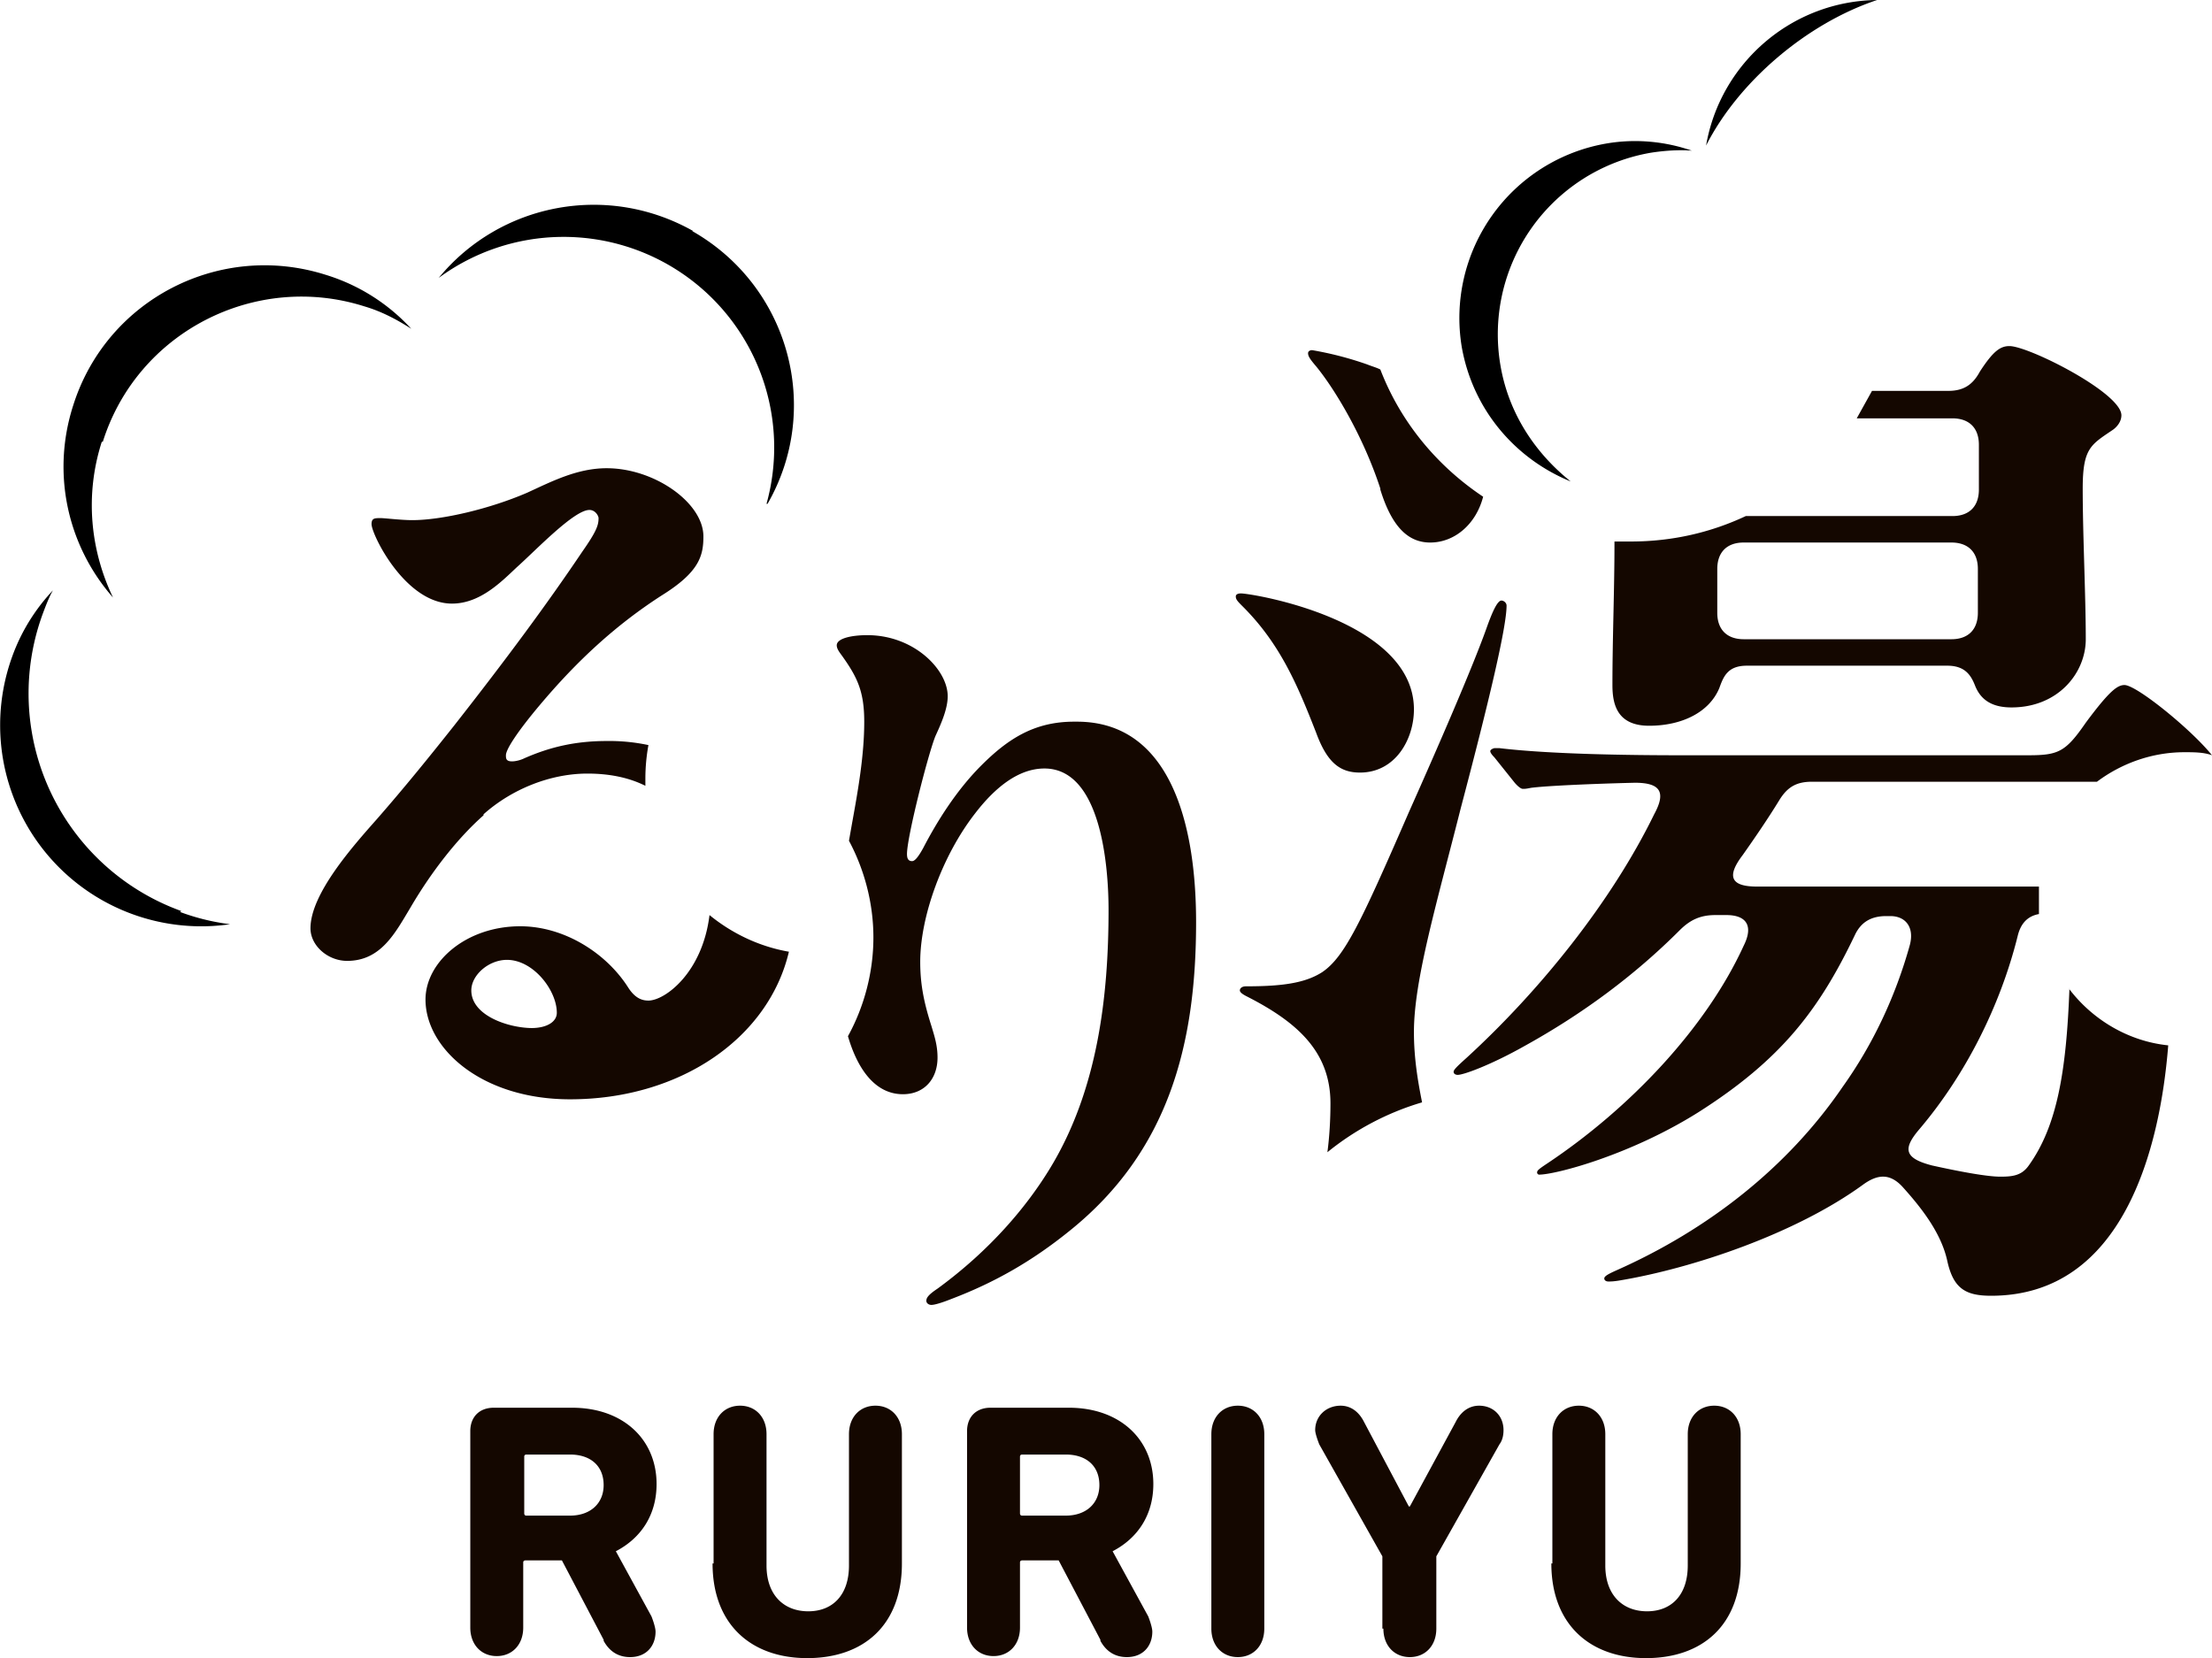 <svg id="_レイヤー_2" data-name="レイヤー 2" xmlns="http://www.w3.org/2000/svg" viewBox="0 0 21.73 16.29"><defs><style>.cls-1{fill:#140700}</style></defs><g id="_レイヤー_2-2" data-name="レイヤー 2"><path class="cls-1" d="m5.93 16.11-.41-.78h-.36s-.02 0-.02.02v.64c0 .17-.11.28-.26.28s-.26-.11-.26-.28v-1.93c0-.14.09-.23.23-.23h.77c.5 0 .83.31.83.75 0 .3-.15.53-.4.66l.35.64s.04.1.04.15c0 .14-.09.25-.25.25-.11 0-.2-.05-.26-.16Zm0-1.52c0-.19-.13-.3-.33-.3h-.43s-.02 0-.02.02v.56s0 .02.02.02h.43c.2 0 .33-.12.33-.3Zm1.08.77v-1.27c0-.17.11-.28.26-.28s.26.11.26.28v1.29c0 .29.17.45.41.45s.4-.16.4-.45v-1.29c0-.17.11-.28.26-.28s.26.11.26.28v1.27c0 .61-.38.93-.93.93S7 15.96 7 15.36Zm3.8.75-.41-.78h-.36s-.02 0-.02.02v.64c0 .17-.11.28-.26.28s-.26-.11-.26-.28v-1.93c0-.14.09-.23.23-.23h.77c.5 0 .83.31.83.75 0 .3-.15.53-.4.66l.35.64s.04.1.04.15c0 .14-.09.25-.25.25-.11 0-.2-.05-.26-.16Zm-.01-1.52c0-.19-.13-.3-.33-.3h-.43s-.02 0-.02.02v.56s0 .02.02.02h.43c.2 0 .33-.12.33-.3Zm1.1-.5c0-.17.11-.28.26-.28s.26.11.26.28V16c0 .17-.11.28-.26.28s-.26-.11-.26-.28v-1.91ZM13.58 16v-.71l-.62-1.1s-.04-.1-.04-.14c0-.14.11-.24.25-.24.1 0 .18.06.23.16l.44.83h.01l.45-.83c.05-.1.13-.16.23-.16.14 0 .24.1.24.24 0 .05-.01.1-.04.14l-.62 1.1V16c0 .17-.11.28-.26.28s-.26-.11-.26-.28Zm1.67-.64v-1.27c0-.17.11-.28.26-.28s.26.11.26.28v1.29c0 .29.17.45.41.45s.4-.16.4-.45v-1.29c0-.17.11-.28.26-.28s.26.11.26.28v1.27c0 .61-.38.93-.93.93s-.93-.33-.93-.93Zm2.99-11.25h.94c.16 0 .26.09.26.26v.44c0 .16-.09.26-.26.26h-2.03c-.34.16-.72.25-1.13.25h-.16v.02c0 .46-.02.93-.02 1.39 0 .18.04.4.36.4s.59-.13.69-.37c.04-.11.08-.22.27-.22h1.97c.17 0 .23.09.27.19.05.13.15.22.36.22.46 0 .73-.34.73-.67 0-.43-.03-1.02-.03-1.48 0-.4.08-.43.3-.58.04-.03.08-.08.08-.14 0-.22-.91-.68-1.1-.68-.09 0-.16.05-.29.25-.07.13-.16.19-.31.19h-.75l-.15.27Zm1.19 1.91c0 .16-.09.26-.26.26h-2.04c-.16 0-.26-.09-.26-.26v-.43c0-.16.09-.26.26-.26h2.04c.16 0 .26.09.26.26v.43Zm-6.5 1.18c.11.3.24.39.43.39.35 0 .53-.33.53-.62 0-.88-1.59-1.14-1.7-1.14-.03 0-.05.01-.05.03 0 .03.02.05.07.1.37.37.54.78.72 1.24Zm.63-2.39c.12.39.29.52.49.52.24 0 .45-.18.52-.45-.45-.3-.81-.73-1.01-1.25-.04-.02-.08-.03-.13-.05a3.32 3.32 0 0 0-.54-.14c-.02 0-.04.01-.04.03 0 .03.02.06.08.13.18.22.46.68.63 1.2Z"/><path class="cls-1" d="M12.25 9.79c.49.25.82.54.82 1.05 0 .16-.01.33-.03.48.27-.22.59-.39.93-.49-.04-.2-.08-.43-.08-.69 0-.51.22-1.25.46-2.2.28-1.06.45-1.78.45-1.99 0-.03-.03-.05-.05-.05-.04 0-.09.11-.15.28-.14.39-.47 1.15-.76 1.8-.47 1.08-.63 1.42-.85 1.57-.17.11-.4.14-.75.14-.04 0-.06.02-.06.04s.03.04.07.06Zm8.08-.09c-.03.82-.12 1.36-.4 1.75-.07.1-.16.11-.28.11-.13 0-.4-.05-.67-.11-.27-.07-.29-.16-.13-.35.46-.54.8-1.22.97-1.9.03-.13.1-.2.21-.22v-.27h-2.77c-.26 0-.3-.1-.14-.31.12-.17.25-.36.36-.54.08-.13.17-.18.32-.18h2.8c.24-.18.54-.29.86-.29.09 0 .19 0 .27.03-.2-.25-.74-.69-.86-.69-.07 0-.15.06-.38.37-.2.29-.27.32-.57.32h-3.4c-.51 0-1.29-.01-1.79-.07h-.05s-.04.01-.04.03c0 .01.01.03.04.06l.2.25s.05.06.08.06c.02 0 .03 0 .08-.01.15-.02.61-.04 1.02-.05.25 0 .31.09.19.31-.42.86-1.12 1.73-1.84 2.39-.1.09-.13.12-.13.14s.02.03.04.03c.06 0 .33-.1.65-.28.58-.32 1.09-.7 1.53-1.14.1-.1.2-.15.35-.15h.11c.19 0 .27.1.17.3-.37.81-1.12 1.6-1.93 2.14-.09.06-.1.07-.1.09 0 .01.01.02.02.02.16 0 .89-.19 1.56-.61.82-.52 1.19-1.01 1.54-1.74.06-.13.16-.19.31-.19h.04c.15 0 .24.11.19.29-.14.5-.36.97-.66 1.39-.54.79-1.32 1.4-2.22 1.8-.09.04-.12.06-.12.08s.02.03.04.03.05 0 .11-.01c.72-.12 1.73-.46 2.39-.94.15-.11.27-.11.39.02.18.2.38.45.44.73.06.27.18.34.43.34 1.3 0 1.66-1.45 1.74-2.46-.39-.04-.74-.25-.97-.55ZM6.97 8.99c-.07.57-.44.84-.6.84-.06 0-.13-.02-.2-.13-.21-.33-.62-.6-1.06-.6-.53 0-.93.35-.93.72 0 .48.55.98 1.42.98 1.08 0 1.95-.6 2.15-1.45-.29-.05-.56-.18-.78-.36ZM5.23 10.1c-.23 0-.6-.12-.6-.37 0-.15.17-.3.35-.3.26 0 .49.3.49.52 0 .09-.1.15-.25.15ZM4.75 8c.28-.25.66-.4 1.02-.4.22 0 .41.04.57.12v-.07c0-.11.01-.22.03-.33a1.84 1.84 0 0 0-.41-.04c-.31 0-.56.06-.81.17-.04.02-.09.03-.12.03-.06 0-.06-.03-.06-.06 0-.06.12-.24.33-.49.37-.44.75-.79 1.2-1.08.37-.23.41-.39.41-.58 0-.33-.48-.67-.95-.67-.29 0-.54.13-.78.24-.37.16-.84.27-1.13.27-.11 0-.27-.02-.31-.02-.06 0-.09 0-.09.06 0 .1.33.78.79.78.28 0 .49-.22.64-.36.19-.17.56-.56.71-.56.06 0 .09.06.09.08 0 .07-.02.13-.16.33-.35.52-.75 1.06-1.26 1.71-.23.29-.48.6-.76.92-.23.26-.65.73-.65 1.07 0 .17.17.32.36.32.33 0 .47-.27.62-.52.21-.36.47-.69.72-.91Zm5.8-.91c-.39 0-.65.17-.91.43-.25.25-.44.56-.57.81-.06.11-.09.13-.11.13-.04 0-.05-.03-.05-.07 0-.17.21-.99.28-1.16.06-.13.12-.27.12-.39 0-.26-.33-.6-.79-.6-.15 0-.3.03-.3.1 0 .03.02.06.05.1.15.21.22.35.22.65 0 .33-.06.67-.12 1l-.03.17c.15.28.24.61.24.95s-.09.68-.25.97c.09.31.26.57.54.57.21 0 .34-.15.34-.36 0-.12-.03-.21-.06-.31-.07-.22-.11-.4-.11-.63 0-.45.22-1.05.54-1.46.2-.26.43-.44.68-.44.56 0 .63.97.63 1.39 0 .86-.11 1.77-.57 2.53-.23.38-.59.81-1.11 1.19-.09.06-.11.09-.11.12 0 .02.02.04.05.04.03 0 .1-.02.2-.06.42-.16.79-.37 1.16-.67.97-.78 1.24-1.83 1.24-3.03 0-1-.27-1.97-1.17-1.97Z"/><path d="M1.01 4.34c.34-1.08 1.5-1.67 2.57-1.33.17.05.32.13.46.22a1.89 1.89 0 0 0-.84-.53c-1.04-.33-2.15.24-2.48 1.28-.22.68-.05 1.39.39 1.89-.22-.46-.28-1-.11-1.53Zm.77 4.61A2.272 2.272 0 0 1 .42 6.03c.03-.08.06-.16.1-.23-.17.18-.31.4-.4.65a1.976 1.976 0 0 0 2.14 2.63 2.19 2.19 0 0 1-.49-.12Zm5.03-6.68c-.85-.48-1.9-.27-2.5.46a2.069 2.069 0 0 1 3.22 2.22h.01c.54-.94.21-2.14-.74-2.68Zm7.93 1.32a1.81 1.81 0 0 1 1.48-2.09c.13-.02.27-.03.4-.02-.26-.09-.55-.12-.84-.07a1.74 1.74 0 0 0-1.42 2c.11.62.53 1.1 1.07 1.32-.35-.28-.61-.67-.69-1.14ZM18.44 0c-.84.01-1.54.62-1.68 1.43.32-.63.99-1.2 1.68-1.43Z"/></g></svg>